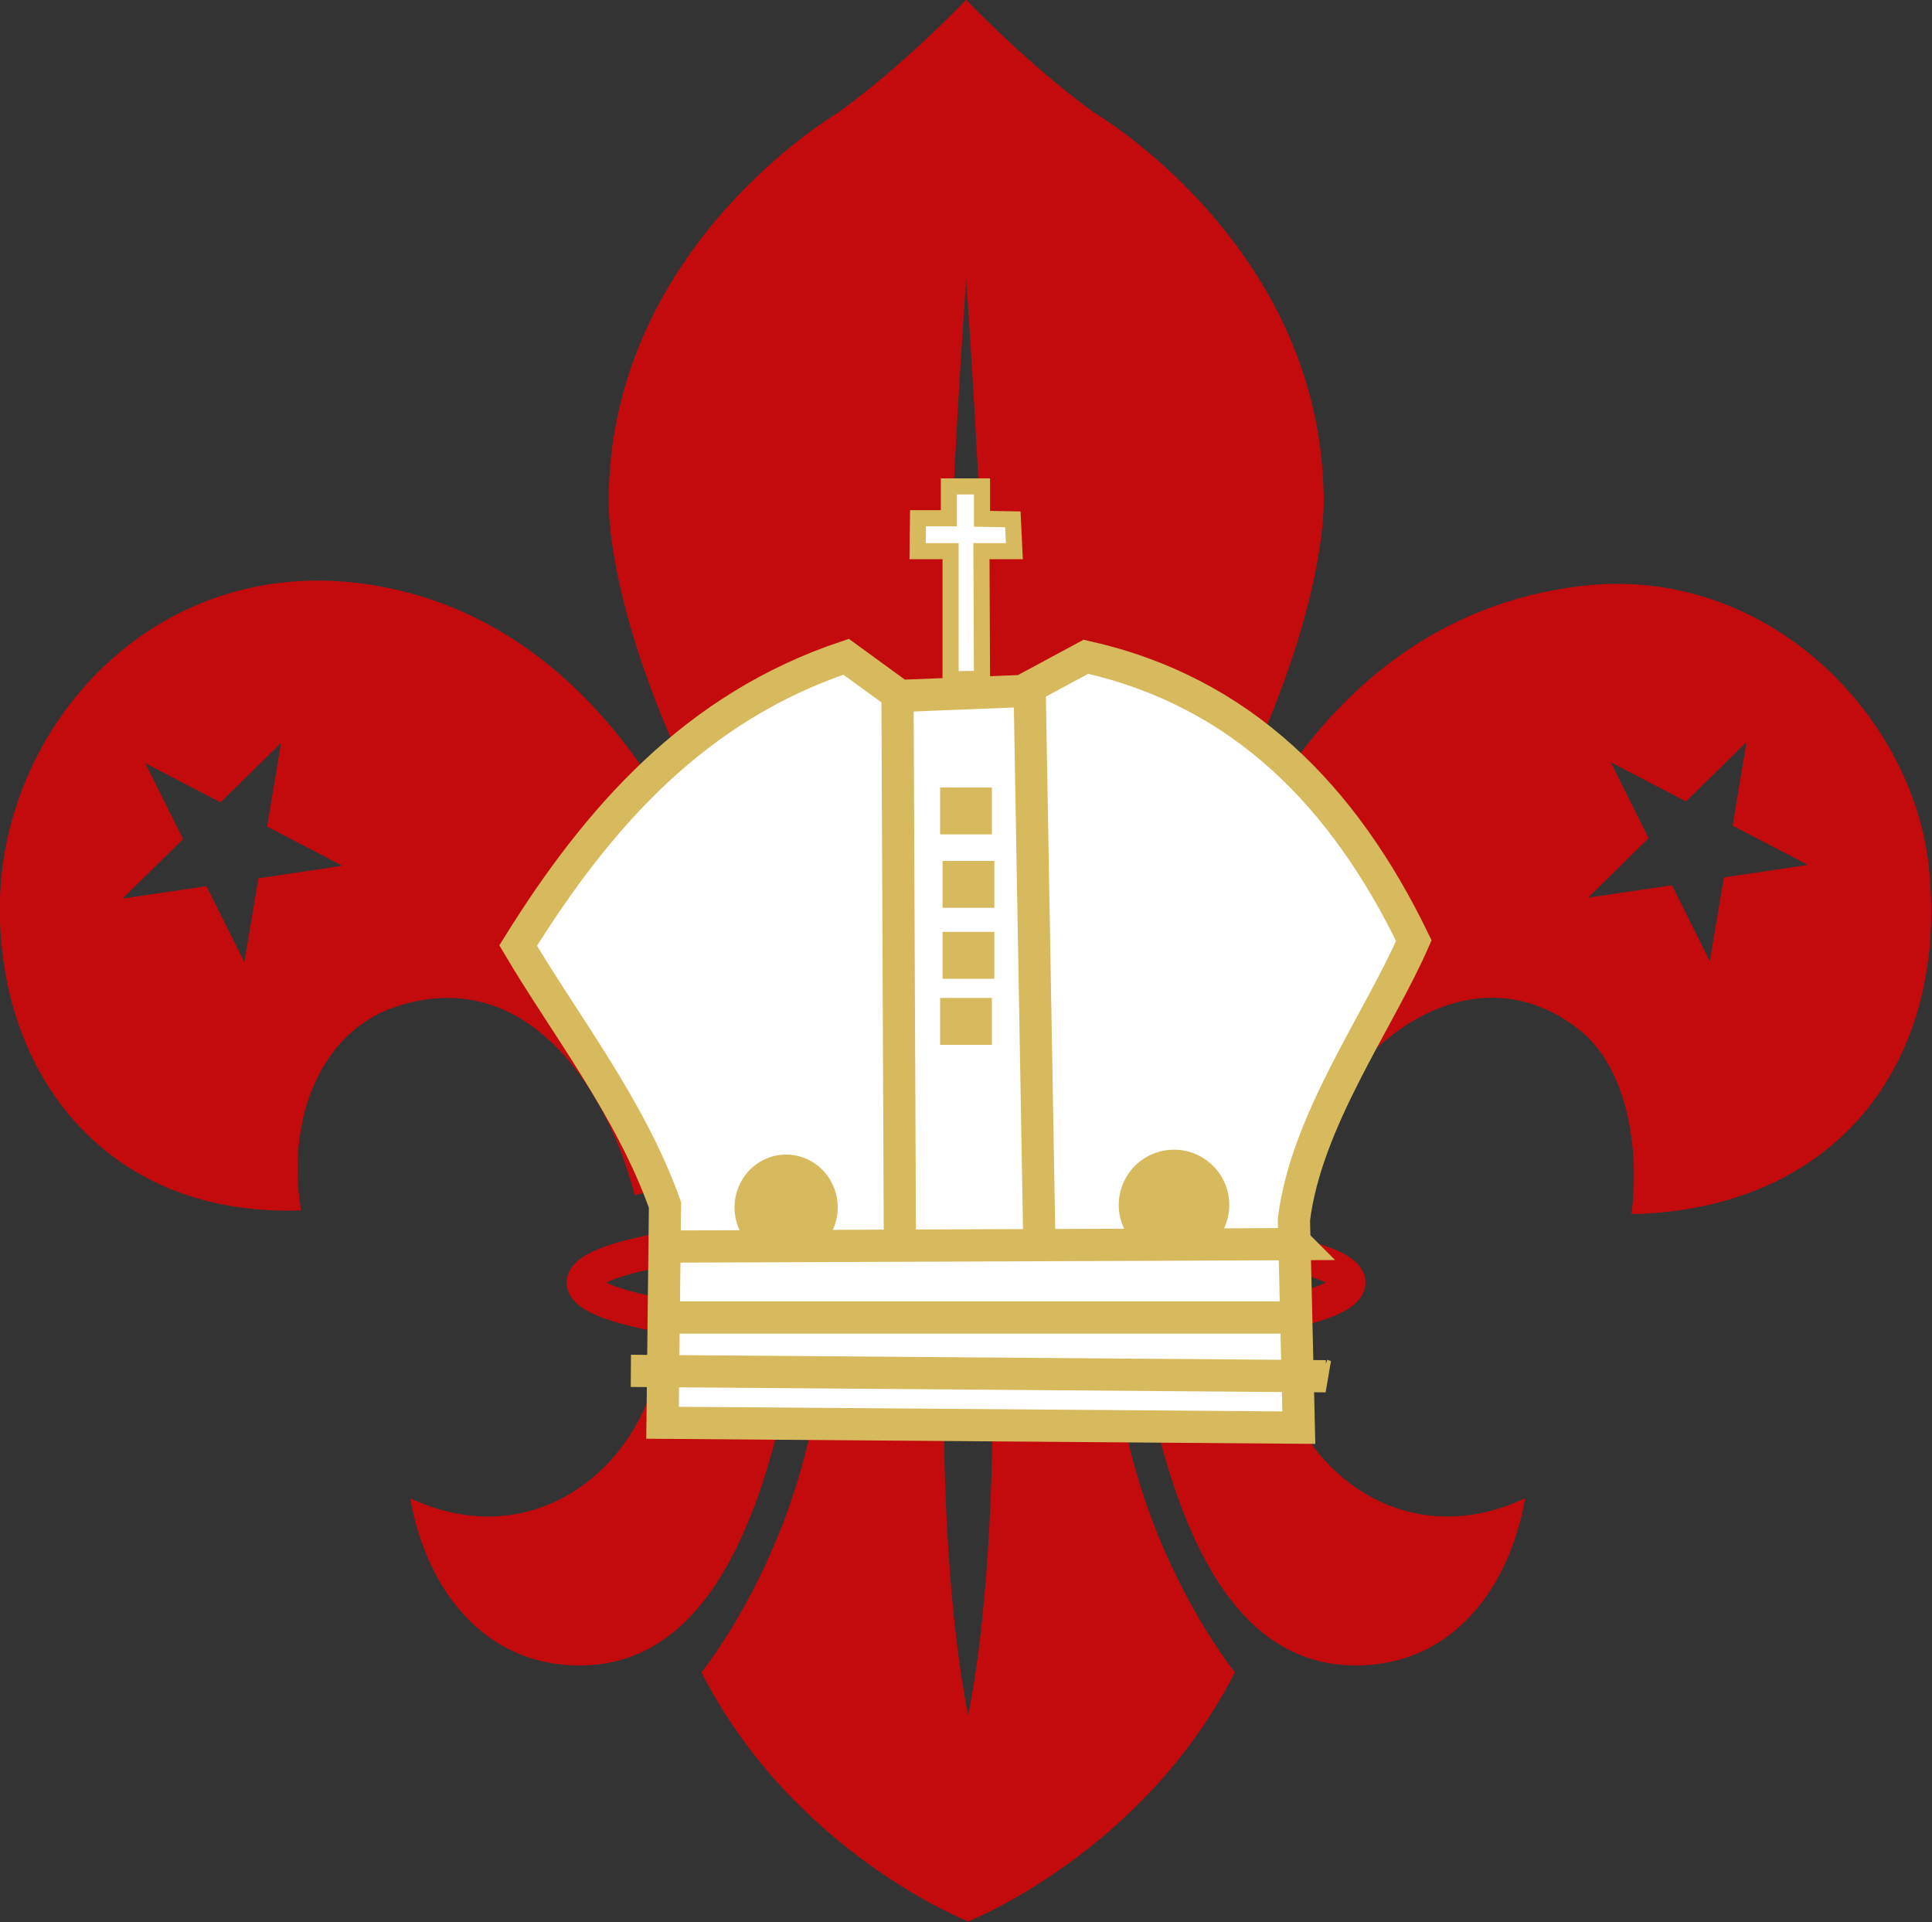<?xml version="1.0" encoding="UTF-8" standalone="no"?>
<!-- Created with Inkscape (http://www.inkscape.org/) -->
<svg
   xmlns:svg="http://www.w3.org/2000/svg"
   xmlns="http://www.w3.org/2000/svg"
   version="1.0"
   width="300"
   height="298.456"
   id="svg2253">
  <rect width="100%" height="100%" fill="#333333" stroke="none"/>
  <defs
     id="defs2255" />
  <g
     transform="translate(-462.921,-296.14)"
     id="layer1">
    <g
       transform="matrix(1.382,0,0,1.382,336.643,188.836)"
       style="fill:#c30b0d;fill-opacity:1"
       id="fleur_de_lis">
	<path
   d="M 242.851,264.746 C 253.851,265.238 260.818,256.806 262.743,245.982 C 249.441,252.204 237.88,243.336 235.116,232.12 C 230.755,233.008 225.819,233.728 220.47,234.258 C 223.313,247.093 228.742,264.114 242.851,264.746 z "
   style="fill:#c30b0d;fill-opacity:1"
   id="path5" />

	<path
   d="M 137.458,245.982 C 139.383,256.805 146.351,265.238 157.354,264.746 C 171.448,264.114 176.878,247.123 179.725,234.291 C 174.379,233.776 169.439,233.066 165.065,232.19 C 162.27,243.372 150.732,252.191 137.458,245.982 z "
   style="fill:#c30b0d;fill-opacity:1"
   id="path7" />

	<ellipse
   cx="199.917"
   cy="221.751"
   rx="42.978"
   ry="6.103"
   style="fill:none;fill-opacity:1;stroke:#c30b0d;stroke-width:3.8;stroke-opacity:1"
   id="ellipse9" />

	<g
   style="fill:#c30b0d;fill-opacity:1"
   id="g11">
		<g
   style="fill:#c30b0d;fill-opacity:1"
   id="g13">
			<path
   d="M 133.971,143.507 C 109.216,139.03 91.068,159.185 91.351,180.261 C 91.603,199.078 103.885,214.429 125.197,213.636 C 123.458,203.038 127.629,193.569 135.643,190.823 C 150.422,185.761 159.593,199.873 162.686,211.915 C 167.636,210.804 173.427,209.913 179.794,209.303 C 175.574,179.824 161.791,148.539 133.971,143.507 z M 120.404,176.331 L 118.823,185.745 L 114.571,177.209 L 105.137,178.604 L 111.942,171.923 L 107.692,163.39 L 116.147,167.792 L 122.951,161.109 L 121.386,170.516 L 129.844,174.92 L 120.404,176.331 z "
   style="fill:#c30b0d;fill-opacity:1"
   id="path15" />

		</g>

	</g>

	<g
   style="fill:#c30b0d;fill-opacity:1"
   id="g17">
		<g
   style="fill:#c30b0d;fill-opacity:1"
   id="g19">
			<path
   d="M 308.111,175.192 C 306.353,157.988 289.778,140.911 268.833,143.506 C 238.249,147.298 224.363,178.878 220.075,209.345 C 226.435,209.971 232.206,210.879 237.127,212.005 C 238.932,197.84 255.317,182.641 268.833,193.357 C 273.843,197.33 275.714,205.792 274.684,214.059 C 297.938,213.534 310.314,196.772 308.111,175.192 z M 285.063,176.231 L 283.482,185.645 L 279.23,177.109 L 269.798,178.505 L 276.601,171.823 L 272.353,163.29 L 280.807,167.691 L 287.61,161.009 L 286.047,170.415 L 294.505,174.82 L 285.063,176.231 z "
   style="fill:#c30b0d;fill-opacity:1"
   id="path21" />

		</g>

	</g>

	<path
   d="M 199.929,109.037 C 199.927,109.008 199.926,108.979 199.923,108.95 L 199.936,108.943 C 199.934,108.974 199.932,109.004 199.929,109.037 C 203.607,161.387 203.018,204.091 202.949,208.303 C 207.559,208.368 212.015,208.579 216.246,208.918 C 217.081,193.816 228.127,171.046 228.127,171.046 C 241.236,146.035 240.084,132.925 240.084,132.925 C 239.45,104.981 214.327,90.319 214.327,90.319 C 206.842,84.9 199.961,77.656 199.927,77.622 C 199.825,77.729 192.981,84.92 185.533,90.312 C 185.533,90.312 160.41,104.973 159.776,132.917 C 159.776,132.917 158.624,146.027 171.733,171.038 C 171.733,171.038 182.779,193.806 183.614,208.908 C 187.845,208.571 192.302,208.363 196.912,208.3 C 196.842,204.116 196.251,161.403 199.929,109.037 z "
   style="fill:#c30b0d;fill-opacity:1"
   id="path23" />

	<path
   d="M 200.173,270.278 L 200.137,270.281 C 197.477,256.841 197.406,239.063 197.421,235.41 C 192.446,235.355 187.651,235.128 183.118,234.756 C 180.274,253.152 170.187,265.541 170.187,265.541 C 180.52,285.809 200.136,293.52 200.136,293.52 L 200.172,293.517 C 200.172,293.517 219.788,285.805 230.121,265.538 C 230.121,265.538 220.017,253.129 217.185,234.707 C 212.657,235.094 207.865,235.336 202.887,235.404 C 202.905,239.047 202.833,256.833 200.173,270.278 z "
   style="fill:#c30b0d;fill-opacity:1"
   id="path25" />

</g>
    <g
       transform="matrix(2.5,0,0,2.5,-271.719,-736.725)"
       id="g3280">
      <path
         d="M 381.672,471.57 C 377.298,462.534 370.94,456.094 361.304,453.938 L 357.352,456.066 L 349.752,456.37 L 346.408,453.938 C 337.018,457.079 331.001,463.901 326.04,471.874 C 328.909,476.741 333.036,482.002 335.16,487.986 L 335.008,501.514 L 374.528,501.818 L 374.224,488.898 C 374.972,482.771 379.469,476.606 381.672,471.57 z "
         style="opacity:1;fill:#ffffff;fill-opacity:1;fill-rule:nonzero;stroke:#d7ba5d;stroke-width:2;stroke-linecap:butt;stroke-linejoin:miter;stroke-miterlimit:4;stroke-dasharray:none;stroke-dashoffset:0;stroke-opacity:1"
         id="path3254" />
      <path
         d="M 333.04,498.291 L 376.2,498.626 L 375.968,498.546"
         style="opacity:1;fill:none;fill-opacity:1;fill-rule:nonzero;stroke:#d7ba5d;stroke-width:2;stroke-linecap:butt;stroke-linejoin:miter;stroke-miterlimit:4;stroke-dasharray:none;stroke-dashoffset:0;stroke-opacity:1"
         id="path3256" />
      <path
         d="M 374.161,494.978 L 334.935,494.978"
         style="opacity:1;fill:none;fill-opacity:1;fill-rule:nonzero;stroke:#d7ba5d;stroke-width:2;stroke-linecap:butt;stroke-linejoin:miter;stroke-miterlimit:4;stroke-dasharray:none;stroke-dashoffset:0;stroke-opacity:1"
         id="path3258" />
      <path
         d="M 335.616,490.57 L 374.376,490.418 L 374.224,490.266 L 374.072,490.266"
         style="opacity:1;fill:none;fill-opacity:1;fill-rule:nonzero;stroke:#d7ba5d;stroke-width:2;stroke-linecap:butt;stroke-linejoin:miter;stroke-miterlimit:4;stroke-dasharray:none;stroke-dashoffset:0;stroke-opacity:1"
         id="path3260" />
      <path
         d="M 349.6,456.066 L 349.752,490.722"
         style="opacity:1;fill:none;fill-opacity:1;fill-rule:nonzero;stroke:#d7ba5d;stroke-width:2;stroke-linecap:butt;stroke-linejoin:miter;stroke-miterlimit:4;stroke-dasharray:none;stroke-dashoffset:0;stroke-opacity:1"
         id="path3262" />
      <path
         d="M 357.808,455.914 L 358.416,490.57"
         style="opacity:1;fill:none;fill-opacity:1;fill-rule:nonzero;stroke:#d7ba5d;stroke-width:2;stroke-linecap:butt;stroke-linejoin:miter;stroke-miterlimit:4;stroke-dasharray:none;stroke-dashoffset:0;stroke-opacity:1"
         id="path3264" />
      <path
         d="M 344.888 488.138 A 2.204 2.28 0 1 1  340.48,488.138 A 2.204 2.28 0 1 1  344.888 488.138 z"
         style="opacity:1;fill:#d7ba5d;fill-opacity:1;fill-rule:nonzero;stroke:#d7ba5d;stroke-width:2;stroke-linecap:butt;stroke-linejoin:miter;stroke-miterlimit:4;stroke-dasharray:none;stroke-dashoffset:0;stroke-opacity:1"
         id="path3266" />
      <path
         d="M 369.208 487.986 A 2.432 2.432 0 1 1  364.344,487.986 A 2.432 2.432 0 1 1  369.208 487.986 z"
         style="opacity:1;fill:#d7ba5d;fill-opacity:1;fill-rule:nonzero;stroke:#d7ba5d;stroke-width:2;stroke-linecap:butt;stroke-linejoin:miter;stroke-miterlimit:4;stroke-dasharray:none;stroke-dashoffset:0;stroke-opacity:1"
         id="path3268" />
      <rect
         width="1.216"
         height="0.912"
         x="353.248"
         y="476.13"
         style="opacity:1;fill:#d7ba5d;fill-opacity:1;fill-rule:nonzero;stroke:#d7ba5d;stroke-width:2;stroke-linecap:butt;stroke-linejoin:miter;stroke-miterlimit:4;stroke-dasharray:none;stroke-dashoffset:0;stroke-opacity:1"
         id="rect3270" />
      <rect
         width="1.216"
         height="0.912"
         x="353.4"
         y="472.026"
         style="opacity:1;fill:#d7ba5d;fill-opacity:1;fill-rule:nonzero;stroke:#d7ba5d;stroke-width:2;stroke-linecap:butt;stroke-linejoin:miter;stroke-miterlimit:4;stroke-dasharray:none;stroke-dashoffset:0;stroke-opacity:1"
         id="rect3272" />
      <rect
         width="1.216"
         height="0.912"
         x="353.4"
         y="467.618"
         style="opacity:1;fill:#d7ba5d;fill-opacity:1;fill-rule:nonzero;stroke:#d7ba5d;stroke-width:2;stroke-linecap:butt;stroke-linejoin:miter;stroke-miterlimit:4;stroke-dasharray:none;stroke-dashoffset:0;stroke-opacity:1"
         id="rect3274" />
      <rect
         width="1.216"
         height="0.912"
         x="353.248"
         y="463.058"
         style="opacity:1;fill:#d7ba5d;fill-opacity:1;fill-rule:nonzero;stroke:#d7ba5d;stroke-width:2;stroke-linecap:butt;stroke-linejoin:miter;stroke-miterlimit:4;stroke-dasharray:none;stroke-dashoffset:0;stroke-opacity:1"
         id="rect3276" />
      <path
         d="M 352.898,455.341 L 352.898,447.379 L 350.851,447.379 L 350.875,445.333 L 352.792,445.333 L 352.792,443.357 L 354.85,443.357 L 354.85,445.368 L 356.767,445.403 L 356.861,447.379 L 354.815,447.379 L 354.85,455.306 L 352.898,455.341 z "
         style="opacity:1;fill:#ffffff;fill-opacity:1;fill-rule:nonzero;stroke:#d7ba5d;stroke-width:1;stroke-linecap:butt;stroke-linejoin:miter;stroke-miterlimit:4;stroke-dasharray:none;stroke-dashoffset:0;stroke-opacity:1"
         id="path3278" />
    </g>
  </g>
</svg>
